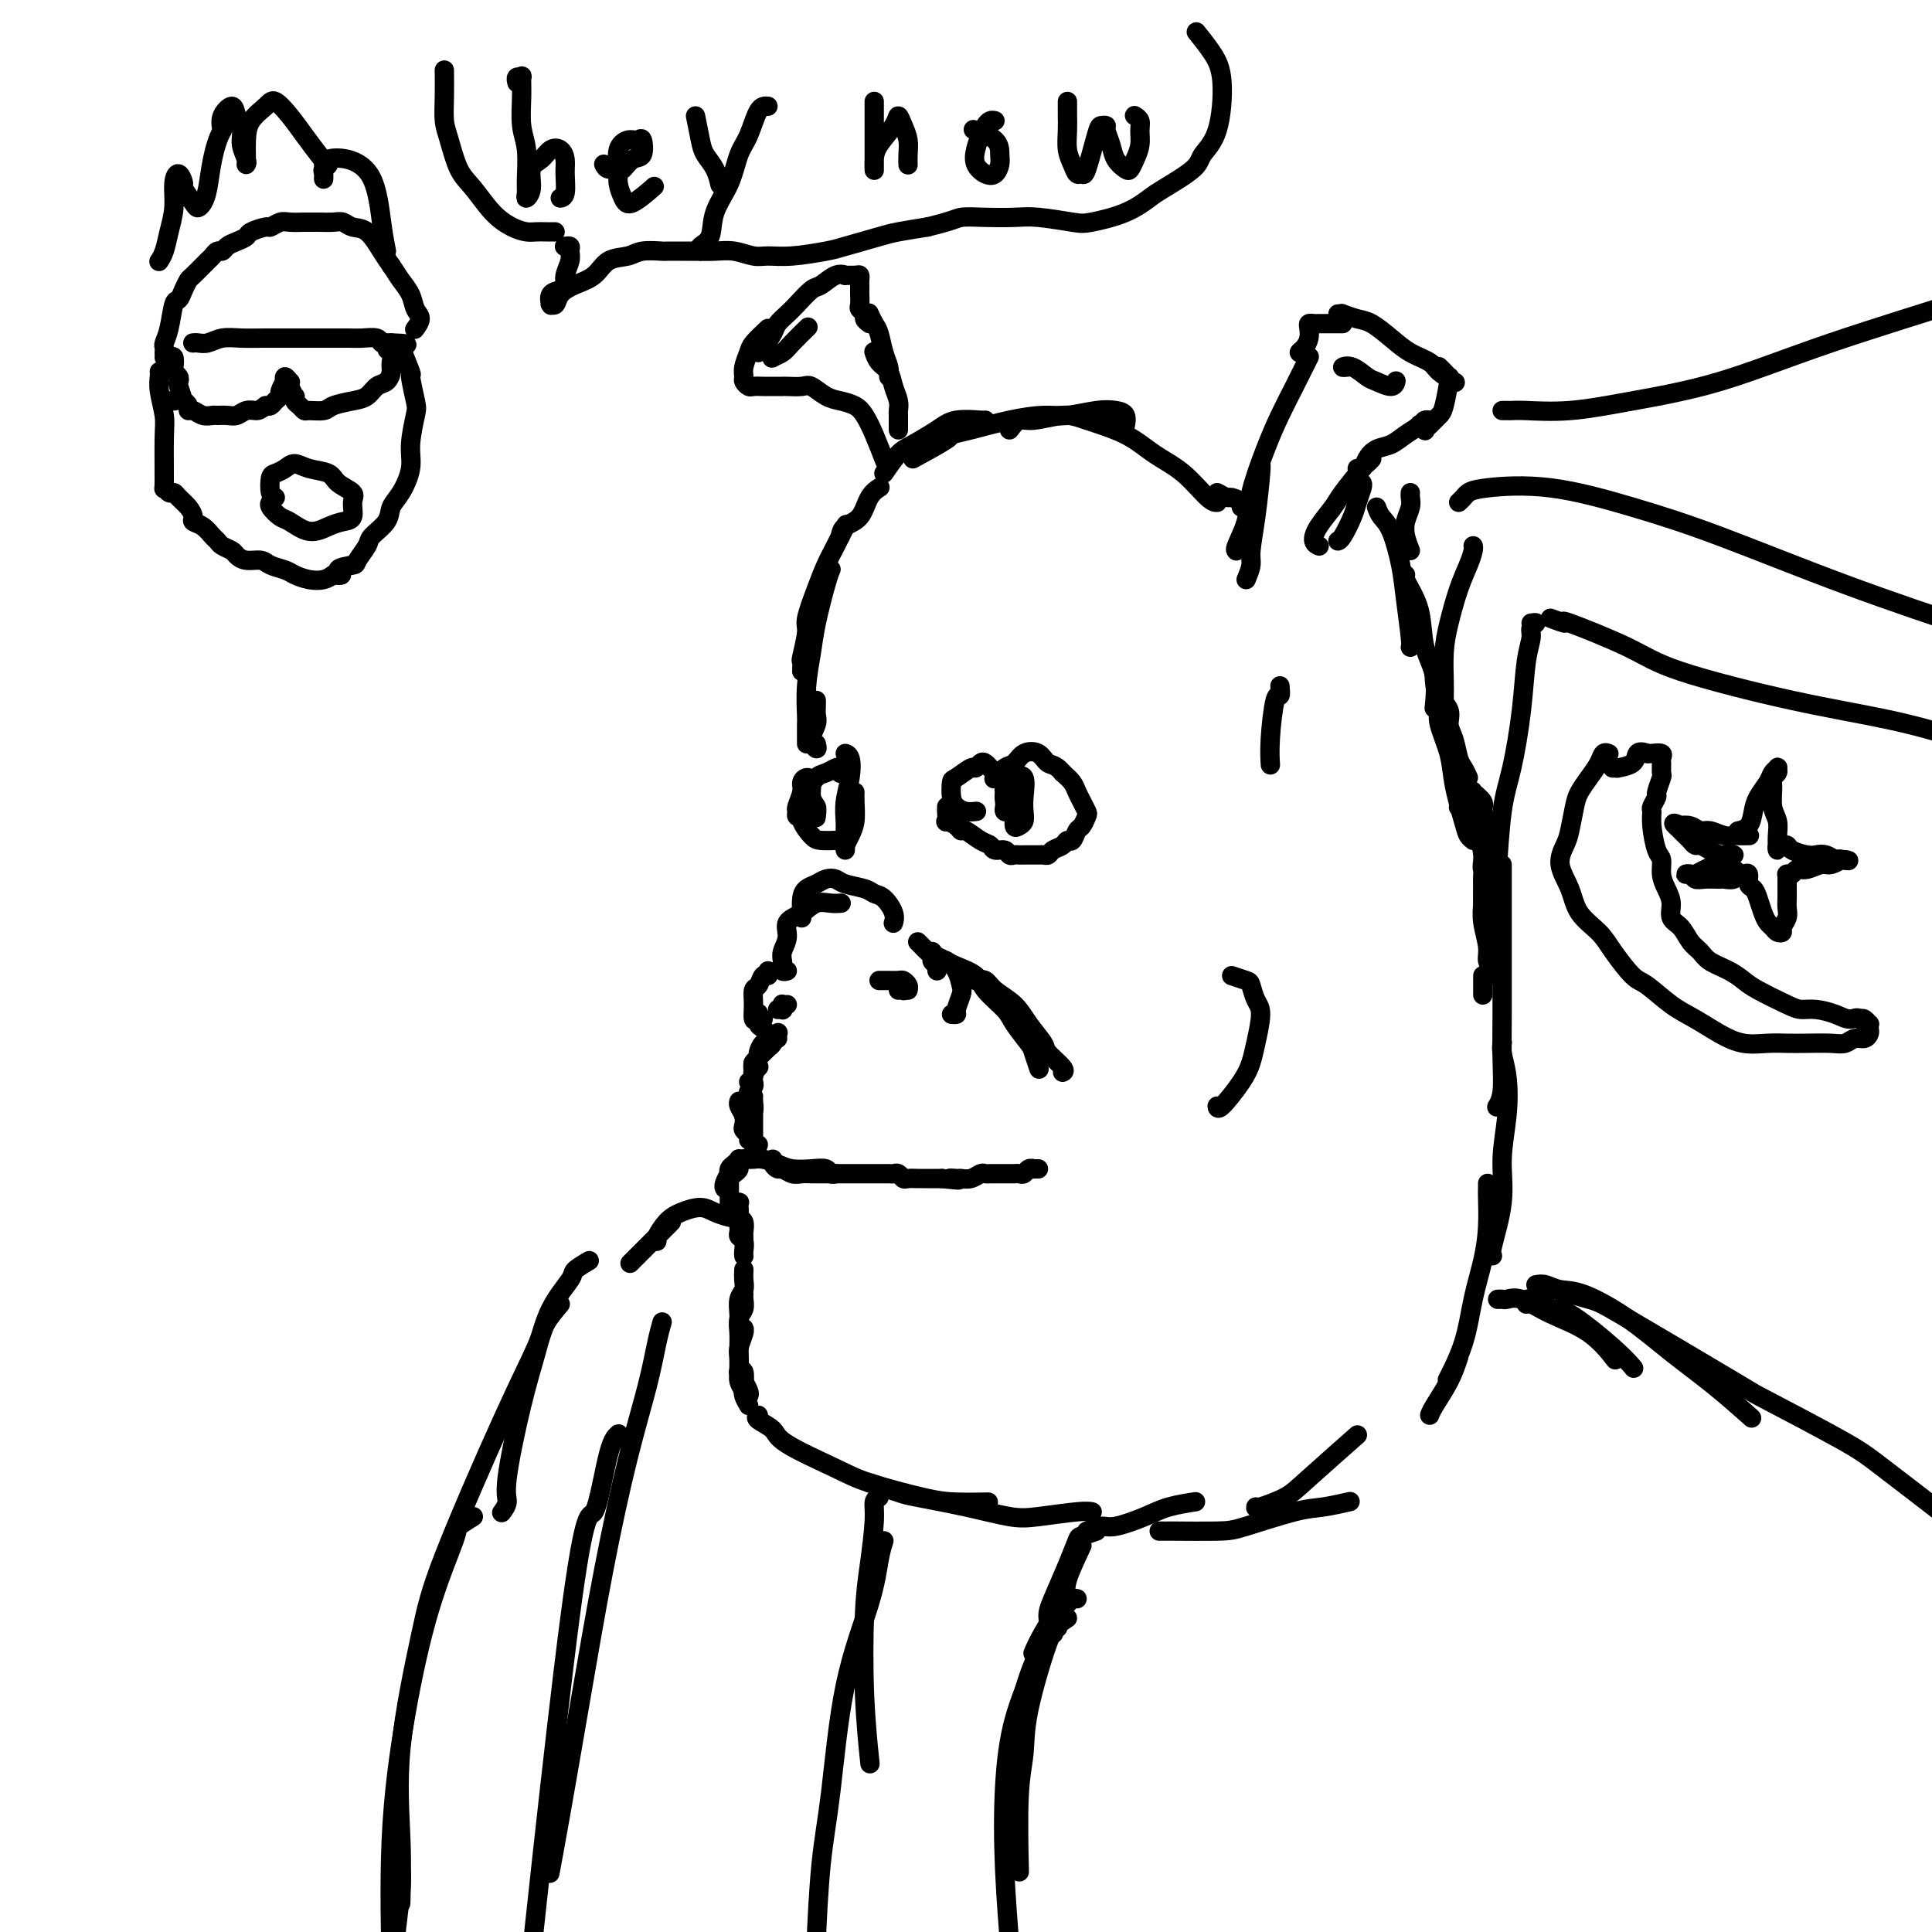<svg viewBox='0 0 400 400' version='1.1' xmlns='http://www.w3.org/2000/svg' xmlns:xlink='http://www.w3.org/1999/xlink'><g fill='none' stroke='rgb(0,0,0)' stroke-width='4' stroke-linecap='round' stroke-linejoin='round'><path d='M157,293c-0.320,0.251 -0.641,0.503 0,1c0.641,0.497 2.242,1.240 3,2c0.758,0.760 0.671,1.538 3,3c2.329,1.462 7.073,3.607 10,5c2.927,1.393 4.036,2.033 7,3c2.964,0.967 7.784,2.259 11,3c3.216,0.741 4.827,0.930 7,1c2.173,0.070 4.906,0.020 6,0c1.094,-0.020 0.547,-0.010 0,0'/><path d='M180,307c2.322,0.777 4.644,1.554 6,2c1.356,0.446 1.746,0.561 4,1c2.254,0.439 6.373,1.204 10,2c3.627,0.796 6.762,1.625 9,2c2.238,0.375 3.579,0.296 6,0c2.421,-0.296 5.921,-0.811 8,-1c2.079,-0.189 2.737,-0.054 3,0c0.263,0.054 0.132,0.027 0,0'/><path d='M155,289c0.113,-0.196 0.226,-0.393 0,-1c-0.226,-0.607 -0.792,-1.625 -1,-2c-0.208,-0.375 -0.060,-0.107 0,0c0.060,0.107 0.030,0.054 0,0'/><path d='M155,291c-0.415,-0.710 -0.829,-1.419 -1,-2c-0.171,-0.581 -0.097,-1.032 0,-2c0.097,-0.968 0.219,-2.453 0,-3c-0.219,-0.547 -0.777,-0.156 -1,0c-0.223,0.156 -0.112,0.078 0,0'/><path d='M154,288c-0.420,-0.700 -0.841,-1.399 -1,-2c-0.159,-0.601 -0.057,-1.103 0,-2c0.057,-0.897 0.068,-2.188 0,-3c-0.068,-0.812 -0.214,-1.146 0,-2c0.214,-0.854 0.788,-2.230 1,-3c0.212,-0.770 0.060,-0.934 0,-1c-0.060,-0.066 -0.030,-0.033 0,0'/><path d='M153,284c-0.001,-0.382 -0.001,-0.763 0,-1c0.001,-0.237 0.004,-0.328 0,-1c-0.004,-0.672 -0.015,-1.924 0,-3c0.015,-1.076 0.057,-1.977 0,-3c-0.057,-1.023 -0.211,-2.169 0,-3c0.211,-0.831 0.789,-1.347 1,-2c0.211,-0.653 0.057,-1.443 0,-2c-0.057,-0.557 -0.015,-0.881 0,-1c0.015,-0.119 0.004,-0.034 0,0c-0.004,0.034 -0.002,0.017 0,0'/><path d='M153,275c-0.008,-0.274 -0.016,-0.548 0,-1c0.016,-0.452 0.057,-1.081 0,-2c-0.057,-0.919 -0.211,-2.127 0,-3c0.211,-0.873 0.789,-1.409 1,-2c0.211,-0.591 0.057,-1.236 0,-2c-0.057,-0.764 -0.016,-1.647 0,-2c0.016,-0.353 0.008,-0.177 0,0'/><path d='M154,260c0.008,0.059 0.016,0.118 0,0c-0.016,-0.118 -0.057,-0.414 0,-1c0.057,-0.586 0.211,-1.464 0,-2c-0.211,-0.536 -0.789,-0.731 -1,-1c-0.211,-0.269 -0.057,-0.611 0,-1c0.057,-0.389 0.016,-0.825 0,-1c-0.016,-0.175 -0.008,-0.087 0,0'/><path d='M154,257c-0.002,0.097 -0.004,0.195 0,0c0.004,-0.195 0.015,-0.682 0,-1c-0.015,-0.318 -0.057,-0.466 0,-1c0.057,-0.534 0.211,-1.453 0,-2c-0.211,-0.547 -0.788,-0.721 -1,-1c-0.212,-0.279 -0.061,-0.663 0,-1c0.061,-0.337 0.030,-0.626 0,-1c-0.030,-0.374 -0.061,-0.832 0,-1c0.061,-0.168 0.212,-0.045 0,0c-0.212,0.045 -0.788,0.012 -1,0c-0.212,-0.012 -0.061,-0.003 0,0c0.061,0.003 0.030,0.002 0,0'/><path d='M151,249c0.000,0.082 0.000,0.164 0,0c0.000,-0.164 0.000,-0.573 0,-1c0.000,-0.427 0.000,-0.871 0,-1c0.000,-0.129 -0.000,0.058 0,0c0.000,-0.058 0.000,-0.362 0,-1c0.000,-0.638 0.000,-1.611 0,-2c0.000,-0.389 0.000,-0.195 0,0'/><path d='M150,246c0.030,0.051 0.060,0.102 0,0c-0.060,-0.102 -0.210,-0.356 0,-1c0.210,-0.644 0.778,-1.679 1,-2c0.222,-0.321 0.097,0.072 0,0c-0.097,-0.072 -0.166,-0.608 0,-1c0.166,-0.392 0.566,-0.641 1,-1c0.434,-0.359 0.901,-0.828 1,-1c0.099,-0.172 -0.169,-0.046 0,0c0.169,0.046 0.776,0.012 1,0c0.224,-0.012 0.064,-0.004 0,0c-0.064,0.004 -0.032,0.002 0,0'/><path d='M152,243c0.453,-0.340 0.906,-0.679 1,-1c0.094,-0.321 -0.171,-0.622 0,-1c0.171,-0.378 0.777,-0.833 1,-1c0.223,-0.167 0.064,-0.048 0,0c-0.064,0.048 -0.032,0.024 0,0'/><path d='M155,240c0.270,0.022 0.540,0.045 1,0c0.460,-0.045 1.111,-0.157 2,0c0.889,0.157 2.017,0.582 3,1c0.983,0.418 1.822,0.830 3,1c1.178,0.170 2.694,0.098 4,0c1.306,-0.098 2.402,-0.222 3,0c0.598,0.222 0.700,0.791 1,1c0.300,0.209 0.800,0.060 1,0c0.200,-0.060 0.100,-0.030 0,0'/><path d='M160,240c-0.096,0.301 -0.191,0.603 0,1c0.191,0.397 0.670,0.891 1,1c0.330,0.109 0.511,-0.167 1,0c0.489,0.167 1.287,0.777 2,1c0.713,0.223 1.343,0.060 2,0c0.657,-0.060 1.342,-0.016 2,0c0.658,0.016 1.290,0.004 2,0c0.710,-0.004 1.500,-0.001 2,0c0.500,0.001 0.711,0.000 1,0c0.289,-0.000 0.655,-0.000 1,0c0.345,0.000 0.670,0.000 1,0c0.330,-0.000 0.666,-0.000 1,0c0.334,0.000 0.667,0.000 1,0c0.333,-0.000 0.667,-0.000 1,0c0.333,0.000 0.667,0.000 1,0c0.333,-0.000 0.667,-0.000 1,0c0.333,0.000 0.667,0.000 1,0c0.333,-0.000 0.667,-0.001 1,0c0.333,0.001 0.667,0.004 1,0c0.333,-0.004 0.666,-0.015 1,0c0.334,0.015 0.671,0.057 1,0c0.329,-0.057 0.651,-0.211 1,0c0.349,0.211 0.723,0.789 1,1c0.277,0.211 0.455,0.057 1,0c0.545,-0.057 1.455,-0.015 2,0c0.545,0.015 0.723,0.004 1,0c0.277,-0.004 0.651,-0.001 1,0c0.349,0.001 0.671,0.000 1,0c0.329,-0.000 0.665,-0.000 1,0c0.335,0.000 0.667,0.000 1,0'/><path d='M195,244c5.816,0.618 2.858,0.162 2,0c-0.858,-0.162 0.386,-0.029 1,0c0.614,0.029 0.599,-0.045 1,0c0.401,0.045 1.220,0.208 2,0c0.780,-0.208 1.522,-0.788 2,-1c0.478,-0.212 0.691,-0.057 1,0c0.309,0.057 0.713,0.015 1,0c0.287,-0.015 0.458,-0.004 1,0c0.542,0.004 1.455,0.002 2,0c0.545,-0.002 0.723,-0.004 1,0c0.277,0.004 0.653,0.015 1,0c0.347,-0.015 0.666,-0.057 1,0c0.334,0.057 0.682,0.211 1,0c0.318,-0.211 0.607,-0.789 1,-1c0.393,-0.211 0.889,-0.057 1,0c0.111,0.057 -0.162,0.015 0,0c0.162,-0.015 0.761,-0.004 1,0c0.239,0.004 0.120,0.002 0,0'/><path d='M157,237c-0.423,-0.025 -0.845,-0.051 -1,0c-0.155,0.051 -0.041,0.178 0,0c0.041,-0.178 0.011,-0.659 0,-1c-0.011,-0.341 -0.003,-0.540 0,-1c0.003,-0.460 0.001,-1.181 0,-2c-0.001,-0.819 -0.000,-1.736 0,-2c0.000,-0.264 0.000,0.125 0,0c-0.000,-0.125 -0.000,-0.764 0,-1c0.000,-0.236 0.000,-0.067 0,0c-0.000,0.067 -0.000,0.034 0,0'/><path d='M155,232c0.030,-0.295 0.061,-0.591 0,-1c-0.061,-0.409 -0.212,-0.933 0,-1c0.212,-0.067 0.789,0.322 1,0c0.211,-0.322 0.057,-1.356 0,-2c-0.057,-0.644 -0.016,-0.898 0,-1c0.016,-0.102 0.008,-0.051 0,0'/><path d='M155,236c0.111,-0.327 0.222,-0.655 0,-1c-0.222,-0.345 -0.777,-0.709 -1,-1c-0.223,-0.291 -0.112,-0.509 0,-1c0.112,-0.491 0.226,-1.256 0,-2c-0.226,-0.744 -0.793,-1.467 -1,-2c-0.207,-0.533 -0.056,-0.874 0,-1c0.056,-0.126 0.016,-0.036 0,0c-0.016,0.036 -0.008,0.018 0,0'/><path d='M154,231c0.033,-0.364 0.065,-0.727 0,-1c-0.065,-0.273 -0.228,-0.455 0,-1c0.228,-0.545 0.846,-1.452 1,-2c0.154,-0.548 -0.155,-0.735 0,-1c0.155,-0.265 0.773,-0.607 1,-1c0.227,-0.393 0.061,-0.837 0,-1c-0.061,-0.163 -0.017,-0.047 0,0c0.017,0.047 0.009,0.023 0,0'/><path d='M155,224c0.415,-0.301 0.829,-0.603 1,-1c0.171,-0.397 0.097,-0.890 0,-1c-0.097,-0.110 -0.219,0.163 0,0c0.219,-0.163 0.777,-0.761 1,-1c0.223,-0.239 0.112,-0.120 0,0'/><path d='M156,222c-0.119,-0.746 -0.238,-1.492 0,-2c0.238,-0.508 0.835,-0.777 1,-1c0.165,-0.223 -0.100,-0.400 0,-1c0.100,-0.600 0.565,-1.623 1,-2c0.435,-0.377 0.838,-0.108 1,0c0.162,0.108 0.081,0.054 0,0'/><path d='M156,220c-0.059,0.056 -0.117,0.113 0,0c0.117,-0.113 0.410,-0.395 1,-1c0.590,-0.605 1.478,-1.533 2,-2c0.522,-0.467 0.679,-0.472 1,-1c0.321,-0.528 0.806,-1.579 1,-2c0.194,-0.421 0.097,-0.210 0,0'/><path d='M163,201c-0.423,0.118 -0.847,0.237 -1,0c-0.153,-0.237 -0.037,-0.829 0,-1c0.037,-0.171 -0.007,0.078 0,0c0.007,-0.078 0.063,-0.481 0,-1c-0.063,-0.519 -0.247,-1.152 0,-2c0.247,-0.848 0.923,-1.912 1,-3c0.077,-1.088 -0.445,-2.200 0,-3c0.445,-0.800 1.857,-1.286 3,-2c1.143,-0.714 2.018,-1.655 3,-2c0.982,-0.345 2.072,-0.093 3,0c0.928,0.093 1.694,0.027 2,0c0.306,-0.027 0.153,-0.013 0,0'/><path d='M166,190c-0.005,0.037 -0.009,0.074 0,0c0.009,-0.074 0.033,-0.258 0,-1c-0.033,-0.742 -0.121,-2.042 0,-3c0.121,-0.958 0.453,-1.574 1,-2c0.547,-0.426 1.309,-0.661 2,-1c0.691,-0.339 1.312,-0.781 2,-1c0.688,-0.219 1.444,-0.215 2,0c0.556,0.215 0.913,0.641 2,1c1.087,0.359 2.904,0.650 4,1c1.096,0.350 1.470,0.760 2,1c0.530,0.240 1.214,0.312 2,1c0.786,0.688 1.673,1.993 2,3c0.327,1.007 0.093,1.716 0,2c-0.093,0.284 -0.047,0.142 0,0'/><path d='M182,203c0.295,-0.000 0.589,-0.001 1,0c0.411,0.001 0.937,0.003 1,0c0.063,-0.003 -0.337,-0.011 0,0c0.337,0.011 1.411,0.041 2,0c0.589,-0.041 0.694,-0.155 1,0c0.306,0.155 0.814,0.578 1,1c0.186,0.422 0.050,0.845 0,1c-0.050,0.155 -0.014,0.044 0,0c0.014,-0.044 0.007,-0.022 0,0'/><path d='M186,205c0.030,-0.393 0.060,-0.786 0,-1c-0.060,-0.214 -0.208,-0.250 0,0c0.208,0.250 0.774,0.786 1,1c0.226,0.214 0.113,0.107 0,0'/><path d='M163,208c-0.425,0.030 -0.850,0.061 -1,0c-0.150,-0.061 -0.026,-0.212 0,0c0.026,0.212 -0.044,0.789 0,1c0.044,0.211 0.204,0.057 0,0c-0.204,-0.057 -0.773,-0.016 -1,0c-0.227,0.016 -0.114,0.008 0,0'/><path d='M159,201c0.091,0.480 0.182,0.960 0,1c-0.182,0.040 -0.638,-0.360 -1,0c-0.362,0.360 -0.630,1.480 -1,2c-0.370,0.520 -0.842,0.441 -1,1c-0.158,0.559 -0.004,1.758 0,3c0.004,1.242 -0.143,2.529 0,3c0.143,0.471 0.577,0.127 1,0c0.423,-0.127 0.835,-0.036 1,0c0.165,0.036 0.082,0.018 0,0'/><path d='M157,210c0.016,-0.212 0.032,-0.425 0,0c-0.032,0.425 -0.114,1.487 0,2c0.114,0.513 0.422,0.478 1,1c0.578,0.522 1.425,1.602 2,2c0.575,0.398 0.879,0.114 1,0c0.121,-0.114 0.061,-0.057 0,0'/><path d='M190,195c0.342,0.333 0.684,0.666 1,1c0.316,0.334 0.607,0.667 1,1c0.393,0.333 0.890,0.664 1,1c0.110,0.336 -0.166,0.678 0,1c0.166,0.322 0.776,0.625 1,1c0.224,0.375 0.064,0.821 0,1c-0.064,0.179 -0.032,0.089 0,0'/><path d='M193,197c0.249,0.348 0.499,0.697 1,1c0.501,0.303 1.255,0.561 2,1c0.745,0.439 1.483,1.060 2,2c0.517,0.940 0.814,2.199 1,3c0.186,0.801 0.260,1.143 0,2c-0.260,0.857 -0.853,2.230 -1,3c-0.147,0.770 0.153,0.938 0,1c-0.153,0.062 -0.758,0.018 -1,0c-0.242,-0.018 -0.121,-0.009 0,0'/><path d='M195,199c0.453,0.019 0.906,0.037 1,0c0.094,-0.037 -0.171,-0.130 0,0c0.171,0.130 0.779,0.484 2,1c1.221,0.516 3.056,1.196 4,2c0.944,0.804 0.998,1.733 2,3c1.002,1.267 2.952,2.872 4,4c1.048,1.128 1.195,1.777 2,3c0.805,1.223 2.267,3.018 3,4c0.733,0.982 0.736,1.149 1,2c0.264,0.851 0.790,2.386 1,3c0.210,0.614 0.105,0.307 0,0'/><path d='M202,203c0.722,-0.160 1.444,-0.320 2,0c0.556,0.320 0.945,1.120 2,2c1.055,0.880 2.777,1.840 4,3c1.223,1.160 1.946,2.521 3,4c1.054,1.479 2.440,3.076 3,4c0.560,0.924 0.294,1.176 1,2c0.706,0.824 2.382,2.222 3,3c0.618,0.778 0.176,0.937 0,1c-0.176,0.063 -0.088,0.032 0,0'/><path d='M175,176c0.022,-0.467 0.044,-0.933 0,-1c-0.044,-0.067 -0.156,0.266 0,0c0.156,-0.266 0.578,-1.129 1,-2c0.422,-0.871 0.845,-1.749 1,-3c0.155,-1.251 0.042,-2.875 0,-4c-0.042,-1.125 -0.012,-1.750 0,-2c0.012,-0.250 0.006,-0.125 0,0'/><path d='M175,172c-0.008,0.138 -0.015,0.275 0,0c0.015,-0.275 0.053,-0.963 0,-2c-0.053,-1.037 -0.196,-2.421 0,-4c0.196,-1.579 0.733,-3.351 1,-5c0.267,-1.649 0.264,-3.175 0,-4c-0.264,-0.825 -0.790,-0.950 -1,-1c-0.210,-0.050 -0.105,-0.025 0,0'/><path d='M205,159c0.090,0.104 0.181,0.208 0,0c-0.181,-0.208 -0.633,-0.728 -1,-1c-0.367,-0.272 -0.648,-0.296 -1,0c-0.352,0.296 -0.774,0.912 -1,1c-0.226,0.088 -0.254,-0.352 -1,0c-0.746,0.352 -2.208,1.496 -3,2c-0.792,0.504 -0.912,0.370 -1,1c-0.088,0.630 -0.142,2.025 0,3c0.142,0.975 0.481,1.529 1,2c0.519,0.471 1.217,0.857 2,1c0.783,0.143 1.652,0.041 2,0c0.348,-0.041 0.174,-0.020 0,0'/><path d='M196,167c0.004,0.485 0.008,0.970 0,1c-0.008,0.030 -0.027,-0.394 0,0c0.027,0.394 0.099,1.606 0,2c-0.099,0.394 -0.371,-0.031 0,0c0.371,0.031 1.385,0.519 2,1c0.615,0.481 0.832,0.956 1,1c0.168,0.044 0.286,-0.343 1,0c0.714,0.343 2.022,1.416 3,2c0.978,0.584 1.624,0.678 2,1c0.376,0.322 0.482,0.871 1,1c0.518,0.129 1.448,-0.162 2,0c0.552,0.162 0.724,0.775 1,1c0.276,0.225 0.655,0.060 1,0c0.345,-0.060 0.656,-0.016 1,0c0.344,0.016 0.722,0.005 1,0c0.278,-0.005 0.455,-0.004 1,0c0.545,0.004 1.459,0.013 2,0c0.541,-0.013 0.708,-0.046 1,0c0.292,0.046 0.708,0.172 1,0c0.292,-0.172 0.459,-0.642 1,-1c0.541,-0.358 1.454,-0.606 2,-1c0.546,-0.394 0.724,-0.936 1,-1c0.276,-0.064 0.649,0.349 1,0c0.351,-0.349 0.680,-1.458 1,-2c0.320,-0.542 0.633,-0.515 1,-1c0.367,-0.485 0.790,-1.481 1,-2c0.210,-0.519 0.208,-0.562 0,-1c-0.208,-0.438 -0.623,-1.272 -1,-2c-0.377,-0.728 -0.717,-1.350 -1,-2c-0.283,-0.650 -0.509,-1.329 -1,-2c-0.491,-0.671 -1.245,-1.336 -2,-2'/><path d='M220,160c-1.373,-1.732 -2.307,-1.562 -3,-2c-0.693,-0.438 -1.146,-1.483 -2,-2c-0.854,-0.517 -2.110,-0.506 -3,0c-0.890,0.506 -1.414,1.507 -2,2c-0.586,0.493 -1.235,0.479 -2,1c-0.765,0.521 -1.647,1.577 -2,2c-0.353,0.423 -0.176,0.211 0,0'/><path d='M210,167c0.083,0.429 0.166,0.859 0,1c-0.166,0.141 -0.581,-0.006 -1,0c-0.419,0.006 -0.841,0.167 -1,0c-0.159,-0.167 -0.055,-0.660 0,-1c0.055,-0.340 0.061,-0.525 0,-1c-0.061,-0.475 -0.188,-1.239 0,-2c0.188,-0.761 0.691,-1.519 1,-2c0.309,-0.481 0.423,-0.686 1,-1c0.577,-0.314 1.616,-0.736 2,0c0.384,0.736 0.113,2.630 0,4c-0.113,1.370 -0.068,2.215 0,3c0.068,0.785 0.159,1.510 0,2c-0.159,0.490 -0.568,0.744 -1,1c-0.432,0.256 -0.887,0.512 -1,0c-0.113,-0.512 0.116,-1.794 0,-3c-0.116,-1.206 -0.577,-2.337 -1,-3c-0.423,-0.663 -0.807,-0.857 -1,-1c-0.193,-0.143 -0.196,-0.234 0,0c0.196,0.234 0.591,0.794 1,1c0.409,0.206 0.831,0.059 1,0c0.169,-0.059 0.084,-0.029 0,0'/><path d='M174,160c-0.017,0.106 -0.035,0.212 0,0c0.035,-0.212 0.122,-0.741 0,-1c-0.122,-0.259 -0.453,-0.246 -1,0c-0.547,0.246 -1.311,0.726 -2,1c-0.689,0.274 -1.303,0.343 -2,1c-0.697,0.657 -1.478,1.903 -2,3c-0.522,1.097 -0.784,2.045 -1,3c-0.216,0.955 -0.387,1.916 0,3c0.387,1.084 1.330,2.291 2,3c0.670,0.709 1.065,0.922 2,1c0.935,0.078 2.410,0.022 3,0c0.590,-0.022 0.295,-0.011 0,0'/><path d='M166,169c0.116,-0.028 0.231,-0.056 0,0c-0.231,0.056 -0.809,0.194 -1,0c-0.191,-0.194 0.004,-0.722 0,-1c-0.004,-0.278 -0.207,-0.308 0,-1c0.207,-0.692 0.825,-2.046 1,-3c0.175,-0.954 -0.093,-1.506 0,-2c0.093,-0.494 0.547,-0.928 1,-1c0.453,-0.072 0.906,0.219 1,1c0.094,0.781 -0.171,2.054 0,3c0.171,0.946 0.779,1.567 1,2c0.221,0.433 0.055,0.677 0,1c-0.055,0.323 -0.001,0.724 0,1c0.001,0.276 -0.052,0.428 0,0c0.052,-0.428 0.210,-1.434 0,-2c-0.210,-0.566 -0.787,-0.691 -1,-1c-0.213,-0.309 -0.061,-0.803 0,-1c0.061,-0.197 0.030,-0.099 0,0'/><path d='M169,154c0.144,0.571 0.287,1.141 0,1c-0.287,-0.141 -1.005,-0.994 -1,-2c0.005,-1.006 0.733,-2.165 1,-3c0.267,-0.835 0.071,-1.348 0,-2c-0.071,-0.652 -0.019,-1.445 0,-2c0.019,-0.555 0.005,-0.873 0,-1c-0.005,-0.127 -0.003,-0.064 0,0'/><path d='M167,154c-0.001,-0.507 -0.001,-1.014 0,-1c0.001,0.014 0.004,0.549 0,0c-0.004,-0.549 -0.013,-2.183 0,-3c0.013,-0.817 0.049,-0.817 0,-2c-0.049,-1.183 -0.181,-3.550 0,-6c0.181,-2.450 0.676,-4.982 1,-7c0.324,-2.018 0.479,-3.520 1,-6c0.521,-2.480 1.410,-5.937 2,-8c0.590,-2.063 0.883,-2.732 1,-3c0.117,-0.268 0.059,-0.134 0,0'/><path d='M166,139c0.034,-0.870 0.068,-1.740 0,-2c-0.068,-0.260 -0.236,0.090 0,-1c0.236,-1.090 0.878,-3.620 1,-5c0.122,-1.380 -0.275,-1.610 0,-3c0.275,-1.390 1.223,-3.939 2,-6c0.777,-2.061 1.384,-3.635 2,-5c0.616,-1.365 1.243,-2.521 2,-4c0.757,-1.479 1.645,-3.280 2,-4c0.355,-0.720 0.178,-0.360 0,0'/><path d='M174,111c0.128,-0.724 0.255,-1.448 1,-2c0.745,-0.552 2.107,-0.931 3,-2c0.893,-1.069 1.317,-2.826 2,-4c0.683,-1.174 1.624,-1.764 2,-2c0.376,-0.236 0.188,-0.118 0,0'/><path d='M183,98c1.058,-1.539 2.115,-3.078 3,-4c0.885,-0.922 1.596,-1.228 3,-2c1.404,-0.772 3.501,-2.011 5,-3c1.499,-0.989 2.402,-1.729 4,-2c1.598,-0.271 3.892,-0.073 5,0c1.108,0.073 1.031,0.021 1,0c-0.031,-0.021 -0.015,-0.010 0,0'/><path d='M189,95c2.915,-1.594 5.830,-3.188 7,-4c1.170,-0.812 0.597,-0.844 1,-1c0.403,-0.156 1.784,-0.438 4,-1c2.216,-0.562 5.269,-1.405 8,-2c2.731,-0.595 5.142,-0.942 7,-1c1.858,-0.058 3.163,0.174 5,0c1.837,-0.174 4.205,-0.754 6,-1c1.795,-0.246 3.017,-0.159 4,0c0.983,0.159 1.726,0.389 2,1c0.274,0.611 0.078,1.603 0,2c-0.078,0.397 -0.039,0.198 0,0'/><path d='M209,89c0.662,-0.879 1.323,-1.758 2,-2c0.677,-0.242 1.368,0.154 3,0c1.632,-0.154 4.203,-0.858 6,-1c1.797,-0.142 2.820,0.277 5,1c2.180,0.723 5.516,1.749 8,3c2.484,1.251 4.116,2.728 6,4c1.884,1.272 4.020,2.341 6,4c1.980,1.659 3.802,3.908 5,5c1.198,1.092 1.771,1.026 2,1c0.229,-0.026 0.115,-0.013 0,0'/><path d='M258,120c0.445,-1.072 0.890,-2.144 1,-3c0.110,-0.856 -0.114,-1.497 0,-3c0.114,-1.503 0.567,-3.867 1,-7c0.433,-3.133 0.847,-7.036 1,-9c0.153,-1.964 0.044,-1.990 0,-2c-0.044,-0.010 -0.022,-0.005 0,0'/><path d='M257,113c-0.438,0.424 -0.876,0.849 -1,1c-0.124,0.151 0.067,0.030 0,0c-0.067,-0.030 -0.391,0.031 0,-1c0.391,-1.031 1.498,-3.153 2,-5c0.502,-1.847 0.400,-3.418 1,-6c0.600,-2.582 1.902,-6.174 3,-9c1.098,-2.826 1.993,-4.887 3,-7c1.007,-2.113 2.126,-4.278 3,-6c0.874,-1.722 1.505,-3.002 2,-4c0.495,-0.998 0.856,-1.714 1,-2c0.144,-0.286 0.072,-0.143 0,0'/><path d='M252,102c0.793,0.445 1.585,0.890 2,1c0.415,0.110 0.451,-0.115 1,0c0.549,0.115 1.609,0.569 2,1c0.391,0.431 0.112,0.837 0,1c-0.112,0.163 -0.056,0.081 0,0'/><path d='M279,76c-0.568,0.055 -1.137,0.111 -1,0c0.137,-0.111 0.979,-0.387 2,0c1.021,0.387 2.221,1.438 3,2c0.779,0.562 1.137,0.634 2,1c0.863,0.366 2.231,1.026 3,1c0.769,-0.026 0.938,-0.738 1,-1c0.062,-0.262 0.018,-0.075 0,0c-0.018,0.075 -0.009,0.037 0,0'/><path d='M270,73c0.136,-0.018 0.271,-0.036 0,0c-0.271,0.036 -0.949,0.125 -1,0c-0.051,-0.125 0.525,-0.464 1,-1c0.475,-0.536 0.849,-1.268 1,-2c0.151,-0.732 0.080,-1.464 0,-2c-0.080,-0.536 -0.169,-0.876 0,-1c0.169,-0.124 0.595,-0.033 1,0c0.405,0.033 0.788,0.009 1,0c0.212,-0.009 0.253,-0.002 1,0c0.747,0.002 2.201,0.001 3,0c0.799,-0.001 0.943,-0.000 1,0c0.057,0.000 0.029,0.000 0,0'/><path d='M277,65c0.496,0.027 0.992,0.055 1,0c0.008,-0.055 -0.474,-0.191 0,0c0.474,0.191 1.902,0.709 3,1c1.098,0.291 1.864,0.357 3,1c1.136,0.643 2.641,1.865 4,3c1.359,1.135 2.571,2.185 4,3c1.429,0.815 3.076,1.395 4,2c0.924,0.605 1.124,1.234 2,2c0.876,0.766 2.428,1.668 3,2c0.572,0.332 0.163,0.095 0,0c-0.163,-0.095 -0.082,-0.047 0,0'/><path d='M298,76c-0.085,-0.081 -0.169,-0.162 0,0c0.169,0.162 0.592,0.568 1,1c0.408,0.432 0.800,0.889 1,1c0.200,0.111 0.209,-0.125 0,1c-0.209,1.125 -0.634,3.611 -1,5c-0.366,1.389 -0.671,1.679 -1,2c-0.329,0.321 -0.680,0.671 -1,1c-0.320,0.329 -0.608,0.638 -1,1c-0.392,0.362 -0.889,0.777 -1,1c-0.111,0.223 0.162,0.252 0,0c-0.162,-0.252 -0.761,-0.786 -1,-1c-0.239,-0.214 -0.120,-0.107 0,0'/><path d='M296,87c0.102,0.018 0.204,0.036 0,0c-0.204,-0.036 -0.716,-0.127 -1,0c-0.284,0.127 -0.342,0.470 -1,1c-0.658,0.530 -1.916,1.246 -3,2c-1.084,0.754 -1.993,1.547 -3,2c-1.007,0.453 -2.112,0.566 -3,1c-0.888,0.434 -1.557,1.188 -2,2c-0.443,0.812 -0.658,1.680 -1,2c-0.342,0.320 -0.812,0.091 -1,0c-0.188,-0.091 -0.094,-0.046 0,0'/><path d='M284,95c-0.420,0.444 -0.841,0.888 -1,1c-0.159,0.112 -0.058,-0.107 -1,1c-0.942,1.107 -2.928,3.540 -4,5c-1.072,1.460 -1.229,1.946 -2,3c-0.771,1.054 -2.155,2.674 -3,4c-0.845,1.326 -1.151,2.357 -1,3c0.151,0.643 0.757,0.898 1,1c0.243,0.102 0.121,0.051 0,0'/><path d='M282,100c0.097,0.144 0.194,0.287 0,1c-0.194,0.713 -0.679,1.995 -1,3c-0.321,1.005 -0.478,1.733 -1,3c-0.522,1.267 -1.410,3.072 -2,4c-0.590,0.928 -0.883,0.979 -1,1c-0.117,0.021 -0.059,0.010 0,0'/><path d='M186,89c-0.000,-0.303 -0.000,-0.605 0,-1c0.000,-0.395 0.001,-0.882 0,-1c-0.001,-0.118 -0.003,0.131 0,0c0.003,-0.131 0.013,-0.644 0,-1c-0.013,-0.356 -0.049,-0.556 0,-1c0.049,-0.444 0.181,-1.132 0,-2c-0.181,-0.868 -0.676,-1.918 -1,-3c-0.324,-1.082 -0.479,-2.197 -1,-3c-0.521,-0.803 -1.410,-1.293 -2,-2c-0.590,-0.707 -0.883,-1.631 -1,-2c-0.117,-0.369 -0.059,-0.185 0,0'/><path d='M184,78c0.089,-0.615 0.178,-1.230 0,-2c-0.178,-0.770 -0.622,-1.695 -1,-3c-0.378,-1.305 -0.689,-2.989 -1,-4c-0.311,-1.011 -0.622,-1.349 -1,-2c-0.378,-0.651 -0.822,-1.615 -1,-2c-0.178,-0.385 -0.089,-0.193 0,0'/><path d='M180,67c-0.453,-0.336 -0.906,-0.671 -1,-1c-0.094,-0.329 0.171,-0.651 0,-1c-0.171,-0.349 -0.778,-0.723 -1,-1c-0.222,-0.277 -0.060,-0.455 0,-1c0.060,-0.545 0.016,-1.456 0,-2c-0.016,-0.544 -0.006,-0.720 0,-1c0.006,-0.280 0.008,-0.664 0,-1c-0.008,-0.336 -0.025,-0.626 0,-1c0.025,-0.374 0.093,-0.834 0,-1c-0.093,-0.166 -0.346,-0.037 -1,0c-0.654,0.037 -1.707,-0.017 -2,0c-0.293,0.017 0.174,0.105 0,0c-0.174,-0.105 -0.991,-0.404 -2,0c-1.009,0.404 -2.211,1.512 -3,2c-0.789,0.488 -1.166,0.356 -2,1c-0.834,0.644 -2.125,2.064 -3,3c-0.875,0.936 -1.334,1.389 -2,2c-0.666,0.611 -1.537,1.379 -2,2c-0.463,0.621 -0.516,1.095 -1,2c-0.484,0.905 -1.398,2.243 -2,3c-0.602,0.757 -0.893,0.935 -1,1c-0.107,0.065 -0.031,0.019 0,0c0.031,-0.019 0.015,-0.009 0,0'/><path d='M159,68c-1.186,1.118 -2.371,2.236 -3,3c-0.629,0.764 -0.701,1.175 -1,2c-0.299,0.825 -0.824,2.063 -1,3c-0.176,0.937 -0.003,1.571 0,2c0.003,0.429 -0.165,0.651 0,1c0.165,0.349 0.664,0.826 1,1c0.336,0.174 0.508,0.047 1,0c0.492,-0.047 1.305,-0.012 2,0c0.695,0.012 1.274,0.001 2,0c0.726,-0.001 1.601,0.006 2,0c0.399,-0.006 0.322,-0.027 1,0c0.678,0.027 2.111,0.101 3,0c0.889,-0.101 1.235,-0.376 2,0c0.765,0.376 1.948,1.403 3,2c1.052,0.597 1.974,0.763 3,1c1.026,0.237 2.156,0.544 3,1c0.844,0.456 1.401,1.060 2,2c0.599,0.940 1.238,2.215 2,4c0.762,1.785 1.646,4.082 2,5c0.354,0.918 0.177,0.459 0,0'/><path d='M160,73c0.051,0.402 0.102,0.804 0,1c-0.102,0.196 -0.357,0.186 0,0c0.357,-0.186 1.325,-0.547 2,-1c0.675,-0.453 1.057,-0.998 2,-2c0.943,-1.002 2.446,-2.462 3,-3c0.554,-0.538 0.158,-0.154 0,0c-0.158,0.154 -0.079,0.077 0,0'/><path d='M255,202c1.175,0.387 2.350,0.774 3,1c0.650,0.226 0.774,0.290 1,1c0.226,0.710 0.554,2.067 1,3c0.446,0.933 1.009,1.442 1,3c-0.009,1.558 -0.591,4.165 -1,6c-0.409,1.835 -0.646,2.898 -1,4c-0.354,1.102 -0.827,2.244 -2,4c-1.173,1.756 -3.047,4.127 -4,5c-0.953,0.873 -0.987,0.250 -1,0c-0.013,-0.250 -0.007,-0.125 0,0'/><path d='M285,105c0.251,0.677 0.502,1.355 1,2c0.498,0.645 1.244,1.259 2,3c0.756,1.741 1.523,4.610 2,7c0.477,2.390 0.664,4.300 1,7c0.336,2.700 0.821,6.188 1,8c0.179,1.812 0.051,1.946 0,2c-0.051,0.054 -0.026,0.027 0,0'/><path d='M291,119c-0.056,0.301 -0.113,0.601 0,1c0.113,0.399 0.394,0.896 1,2c0.606,1.104 1.535,2.815 2,5c0.465,2.185 0.465,4.843 1,7c0.535,2.157 1.606,3.811 2,6c0.394,2.189 0.113,4.911 0,6c-0.113,1.089 -0.056,0.544 0,0'/><path d='M265,142c0.083,0.935 0.166,1.869 0,2c-0.166,0.131 -0.581,-0.542 -1,1c-0.419,1.542 -0.844,5.300 -1,8c-0.156,2.700 -0.045,4.343 0,5c0.045,0.657 0.022,0.329 0,0'/><path d='M301,155c0.000,0.000 0.100,0.100 0.1,0.1'/><path d='M303,167c-0.098,-0.043 -0.195,-0.086 0,0c0.195,0.086 0.683,0.302 1,1c0.317,0.698 0.464,1.880 1,3c0.536,1.120 1.460,2.178 2,4c0.540,1.822 0.694,4.408 1,7c0.306,2.592 0.762,5.190 1,8c0.238,2.810 0.256,5.834 0,8c-0.256,2.166 -0.788,3.476 -1,4c-0.212,0.524 -0.106,0.262 0,0'/><path d='M311,179c0.000,0.557 0.000,1.114 0,2c-0.000,0.886 -0.000,2.100 0,4c0.000,1.900 0.001,4.487 0,7c-0.001,2.513 -0.004,4.954 0,8c0.004,3.046 0.015,6.697 0,10c-0.015,3.303 -0.056,6.256 0,9c0.056,2.744 0.207,5.277 0,7c-0.207,1.723 -0.774,2.635 -1,3c-0.226,0.365 -0.113,0.182 0,0'/><path d='M311,216c0.028,-0.124 0.056,-0.248 0,0c-0.056,0.248 -0.195,0.869 0,2c0.195,1.131 0.724,2.772 1,5c0.276,2.228 0.298,5.042 0,8c-0.298,2.958 -0.917,6.061 -1,9c-0.083,2.939 0.369,5.716 0,9c-0.369,3.284 -1.561,7.077 -2,9c-0.439,1.923 -0.125,1.978 0,2c0.125,0.022 0.063,0.011 0,0'/><path d='M308,245c0.004,0.335 0.009,0.669 0,1c-0.009,0.331 -0.031,0.658 0,2c0.031,1.342 0.116,3.699 0,6c-0.116,2.301 -0.435,4.548 -1,7c-0.565,2.452 -1.378,5.111 -2,8c-0.622,2.889 -1.052,6.009 -2,9c-0.948,2.991 -2.414,5.855 -3,7c-0.586,1.145 -0.293,0.573 0,0'/><path d='M302,281c-0.536,1.607 -1.071,3.214 -2,5c-0.929,1.786 -2.250,3.750 -3,5c-0.750,1.250 -0.929,1.786 -1,2c-0.071,0.214 -0.036,0.107 0,0'/><path d='M311,269c-0.521,0.005 -1.042,0.010 -1,0c0.042,-0.010 0.645,-0.035 1,0c0.355,0.035 0.460,0.129 1,0c0.540,-0.129 1.515,-0.482 3,0c1.485,0.482 3.481,1.799 6,3c2.519,1.201 5.563,2.285 8,4c2.437,1.715 4.268,4.061 5,5c0.732,0.939 0.366,0.469 0,0'/><path d='M316,270c0.026,-0.667 0.053,-1.334 1,-1c0.947,0.334 2.815,1.670 4,2c1.185,0.330 1.689,-0.344 4,1c2.311,1.344 6.430,4.708 9,7c2.570,2.292 3.591,3.512 4,4c0.409,0.488 0.204,0.244 0,0'/><path d='M318,266c0.600,-0.111 1.199,-0.223 2,0c0.801,0.223 1.803,0.780 3,1c1.197,0.220 2.588,0.102 5,1c2.412,0.898 5.845,2.813 9,5c3.155,2.188 6.031,4.648 9,7c2.969,2.352 6.030,4.595 9,7c2.970,2.405 5.849,4.973 7,6c1.151,1.027 0.576,0.514 0,0'/><path d='M320,268c0.503,-0.367 1.005,-0.735 1,-1c-0.005,-0.265 -0.519,-0.428 1,0c1.519,0.428 5.071,1.448 7,2c1.929,0.552 2.237,0.637 8,4c5.763,3.363 16.982,10.003 22,13c5.018,2.997 3.835,2.352 7,4c3.165,1.648 10.677,5.591 15,8c4.323,2.409 5.458,3.285 9,6c3.542,2.715 9.492,7.269 13,10c3.508,2.731 4.574,3.637 5,4c0.426,0.363 0.213,0.181 0,0'/><path d='M223,331c-0.361,-0.071 -0.722,-0.143 -1,0c-0.278,0.143 -0.473,0.500 -1,1c-0.527,0.500 -1.385,1.144 -2,2c-0.615,0.856 -0.988,1.926 -2,4c-1.012,2.074 -2.663,5.154 -4,9c-1.337,3.846 -2.360,8.459 -3,12c-0.640,3.541 -0.897,6.012 -1,7c-0.103,0.988 -0.051,0.494 0,0'/><path d='M219,337c-0.415,-0.088 -0.829,-0.175 -2,3c-1.171,3.175 -3.098,9.613 -4,14c-0.902,4.387 -0.778,6.722 -1,9c-0.222,2.278 -0.791,4.498 -1,9c-0.209,4.502 -0.060,11.286 0,14c0.060,2.714 0.030,1.357 0,0'/><path d='M221,335c-1.074,0.734 -2.148,1.469 -3,2c-0.852,0.531 -1.483,0.860 -2,2c-0.517,1.140 -0.919,3.092 -2,6c-1.081,2.908 -2.839,6.771 -4,11c-1.161,4.229 -1.723,8.824 -2,14c-0.277,5.176 -0.267,10.932 0,17c0.267,6.068 0.791,12.448 1,15c0.209,2.552 0.105,1.276 0,0'/><path d='M225,317c1.080,-0.469 2.161,-0.938 3,-1c0.839,-0.062 1.438,0.285 3,0c1.562,-0.285 4.089,-1.200 6,-2c1.911,-0.800 3.207,-1.485 5,-2c1.793,-0.515 4.084,-0.862 5,-1c0.916,-0.138 0.458,-0.069 0,0'/><path d='M240,317c0.975,0.002 1.951,0.004 2,0c0.049,-0.004 -0.828,-0.014 1,0c1.828,0.014 6.361,0.053 9,0c2.639,-0.053 3.384,-0.196 6,-1c2.616,-0.804 7.103,-2.267 10,-3c2.897,-0.733 4.203,-0.736 6,-1c1.797,-0.264 4.085,-0.790 5,-1c0.915,-0.210 0.458,-0.105 0,0'/><path d='M260,312c-0.064,0.169 -0.128,0.338 1,0c1.128,-0.338 3.447,-1.183 5,-2c1.553,-0.817 2.341,-1.604 5,-4c2.659,-2.396 7.188,-6.399 9,-8c1.812,-1.601 0.906,-0.801 0,0'/><path d='M227,317c-1.194,0.411 -2.388,0.822 -3,1c-0.612,0.178 -0.644,0.122 -1,1c-0.356,0.878 -1.038,2.691 -2,5c-0.962,2.309 -2.205,5.116 -3,7c-0.795,1.884 -1.141,2.845 -1,4c0.141,1.155 0.769,2.503 1,3c0.231,0.497 0.066,0.142 0,0c-0.066,-0.142 -0.033,-0.071 0,0'/><path d='M224,320c-1.260,2.686 -2.520,5.372 -3,7c-0.480,1.628 -0.180,2.199 -1,4c-0.820,1.801 -2.759,4.831 -4,7c-1.241,2.169 -1.783,3.477 -2,4c-0.217,0.523 -0.108,0.262 0,0'/><path d='M182,310c-0.445,0.191 -0.891,0.382 -1,1c-0.109,0.618 0.118,1.663 0,4c-0.118,2.337 -0.581,5.966 -1,9c-0.419,3.034 -0.793,5.473 -1,10c-0.207,4.527 -0.248,11.142 0,17c0.248,5.858 0.785,10.959 1,13c0.215,2.041 0.107,1.020 0,0'/><path d='M183,319c-0.327,1.032 -0.655,2.065 -1,4c-0.345,1.935 -0.709,4.774 -2,9c-1.291,4.226 -3.509,9.840 -5,17c-1.491,7.160 -2.256,15.866 -3,22c-0.744,6.134 -1.467,9.696 -2,15c-0.533,5.304 -0.874,12.351 -1,16c-0.126,3.649 -0.036,3.900 0,4c0.036,0.100 0.018,0.050 0,0'/><path d='M152,252c-0.147,0.078 -0.294,0.155 -1,0c-0.706,-0.155 -1.973,-0.543 -3,-1c-1.027,-0.457 -1.816,-0.984 -3,-1c-1.184,-0.016 -2.762,0.479 -4,1c-1.238,0.521 -2.136,1.067 -3,2c-0.864,0.933 -1.694,2.251 -2,3c-0.306,0.749 -0.087,0.928 0,1c0.087,0.072 0.044,0.036 0,0'/><path d='M139,253c-0.711,0.711 -1.422,1.422 -3,3c-1.578,1.578 -4.022,4.022 -5,5c-0.978,0.978 -0.489,0.489 0,0'/><path d='M122,261c-1.256,0.744 -2.513,1.487 -3,2c-0.487,0.513 -0.205,0.795 -1,2c-0.795,1.205 -2.667,3.334 -4,6c-1.333,2.666 -2.126,5.871 -3,9c-0.874,3.129 -1.828,6.184 -3,11c-1.172,4.816 -2.562,11.394 -3,15c-0.438,3.606 0.074,4.240 0,5c-0.074,0.760 -0.736,1.646 -1,2c-0.264,0.354 -0.132,0.177 0,0'/><path d='M116,270c-1.165,1.378 -2.330,2.756 -3,4c-0.670,1.244 -0.846,2.354 -2,5c-1.154,2.646 -3.286,6.827 -7,15c-3.714,8.173 -9.009,20.339 -12,28c-2.991,7.661 -3.677,10.818 -5,17c-1.323,6.182 -3.282,15.389 -4,23c-0.718,7.611 -0.193,13.626 0,19c0.193,5.374 0.055,10.107 0,12c-0.055,1.893 -0.028,0.947 0,0'/><path d='M98,314c-1.272,0.794 -2.545,1.588 -3,2c-0.455,0.412 -0.094,0.440 -1,3c-0.906,2.560 -3.080,7.650 -5,14c-1.920,6.350 -3.586,13.958 -5,22c-1.414,8.042 -2.575,16.516 -3,26c-0.425,9.484 -0.114,19.976 0,27c0.114,7.024 0.033,10.578 0,12c-0.033,1.422 -0.016,0.711 0,0'/><path d='M137,274c0.077,-0.265 0.153,-0.530 0,0c-0.153,0.530 -0.536,1.855 -1,4c-0.464,2.145 -1.009,5.111 -2,9c-0.991,3.889 -2.427,8.700 -4,15c-1.573,6.300 -3.283,14.089 -5,23c-1.717,8.911 -3.439,18.945 -5,28c-1.561,9.055 -2.959,17.130 -4,23c-1.041,5.870 -1.726,9.534 -2,11c-0.274,1.466 -0.137,0.733 0,0'/><path d='M129,298c-0.464,-0.407 -0.927,-0.814 -1,-1c-0.073,-0.186 0.245,-0.150 0,0c-0.245,0.150 -1.052,0.416 -2,4c-0.948,3.584 -2.038,10.486 -3,12c-0.962,1.514 -1.798,-2.362 -5,22c-3.202,24.362 -8.772,76.960 -11,98c-2.228,21.040 -1.114,10.520 0,0'/><path d='M83,387c0.083,0.928 0.166,1.856 0,4c-0.166,2.144 -0.581,5.502 -1,9c-0.419,3.498 -0.844,7.134 -1,9c-0.156,1.866 -0.045,1.962 0,2c0.045,0.038 0.022,0.019 0,0'/><path d='M304,161c-0.330,-0.721 -0.661,-1.442 -1,-2c-0.339,-0.558 -0.687,-0.954 -1,-2c-0.313,-1.046 -0.592,-2.744 -1,-4c-0.408,-1.256 -0.947,-2.070 -1,-3c-0.053,-0.930 0.378,-1.975 0,-3c-0.378,-1.025 -1.565,-2.030 -2,-3c-0.435,-0.970 -0.118,-1.903 0,-2c0.118,-0.097 0.039,0.644 0,1c-0.039,0.356 -0.036,0.328 0,1c0.036,0.672 0.104,2.046 0,3c-0.104,0.954 -0.382,1.489 0,3c0.382,1.511 1.423,3.999 2,6c0.577,2.001 0.692,3.516 1,5c0.308,1.484 0.811,2.937 1,4c0.189,1.063 0.063,1.737 0,2c-0.063,0.263 -0.063,0.115 0,0c0.063,-0.115 0.190,-0.197 0,-1c-0.190,-0.803 -0.696,-2.326 -1,-4c-0.304,-1.674 -0.407,-3.497 -1,-6c-0.593,-2.503 -1.676,-5.686 -2,-8c-0.324,-2.314 0.111,-3.760 0,-5c-0.111,-1.240 -0.769,-2.273 -1,-3c-0.231,-0.727 -0.036,-1.146 0,-1c0.036,0.146 -0.089,0.858 0,2c0.089,1.142 0.391,2.715 1,5c0.609,2.285 1.526,5.281 2,8c0.474,2.719 0.505,5.159 1,8c0.495,2.841 1.452,6.081 2,8c0.548,1.919 0.686,2.517 1,3c0.314,0.483 0.804,0.852 1,1c0.196,0.148 0.098,0.074 0,0'/><path d='M307,170c0.308,2.789 0.616,5.578 1,7c0.384,1.422 0.845,1.477 1,2c0.155,0.523 0.004,1.512 0,2c-0.004,0.488 0.139,0.473 0,0c-0.139,-0.473 -0.559,-1.406 -1,-3c-0.441,-1.594 -0.902,-3.850 -1,-5c-0.098,-1.150 0.166,-1.194 0,-2c-0.166,-0.806 -0.762,-2.373 -1,-3c-0.238,-0.627 -0.119,-0.313 0,0'/><path d='M305,166c0.063,-0.795 0.126,-1.589 0,-2c-0.126,-0.411 -0.440,-0.437 0,0c0.440,0.437 1.635,1.339 2,2c0.365,0.661 -0.099,1.081 0,2c0.099,0.919 0.759,2.338 1,4c0.241,1.662 0.061,3.566 0,5c-0.061,1.434 -0.002,2.396 0,3c0.002,0.604 -0.051,0.848 0,1c0.051,0.152 0.206,0.211 0,0c-0.206,-0.211 -0.773,-0.691 -1,-1c-0.227,-0.309 -0.114,-0.446 0,-2c0.114,-1.554 0.231,-4.526 0,-6c-0.231,-1.474 -0.808,-1.449 -1,-2c-0.192,-0.551 0.001,-1.678 0,-2c-0.001,-0.322 -0.196,0.160 0,2c0.196,1.840 0.785,5.039 1,7c0.215,1.961 0.058,2.683 0,4c-0.058,1.317 -0.015,3.229 0,5c0.015,1.771 0.004,3.400 0,4c-0.004,0.600 -0.001,0.171 0,0c0.001,-0.171 0.001,-0.086 0,0'/><path d='M310,177c0.009,1.942 0.018,3.884 0,5c-0.018,1.116 -0.061,1.408 0,4c0.061,2.592 0.228,7.486 0,10c-0.228,2.514 -0.849,2.648 -1,3c-0.151,0.352 0.170,0.922 0,1c-0.170,0.078 -0.830,-0.338 -1,-1c-0.170,-0.662 0.151,-1.571 0,-3c-0.151,-1.429 -0.772,-3.377 -1,-5c-0.228,-1.623 -0.061,-2.919 0,-4c0.061,-1.081 0.016,-1.945 0,-2c-0.016,-0.055 -0.005,0.699 0,1c0.005,0.301 0.002,0.151 0,0'/><path d='M307,202c0.000,0.226 0.000,0.452 0,1c0.000,0.548 0.000,1.417 0,2c0.000,0.583 0.000,0.881 0,1c0.000,0.119 0.000,0.060 0,0'/><path d='M299,146c-0.005,-0.652 -0.010,-1.303 0,-2c0.010,-0.697 0.033,-1.439 0,-3c-0.033,-1.561 -0.124,-3.942 0,-6c0.124,-2.058 0.464,-3.795 1,-6c0.536,-2.205 1.268,-4.878 2,-7c0.732,-2.122 1.464,-3.692 2,-5c0.536,-1.308 0.875,-2.352 1,-3c0.125,-0.648 0.036,-0.899 0,-1c-0.036,-0.101 -0.018,-0.050 0,0'/><path d='M302,104c0.355,-0.333 0.709,-0.667 1,-1c0.291,-0.333 0.517,-0.667 1,-1c0.483,-0.333 1.223,-0.666 4,-1c2.777,-0.334 7.592,-0.669 13,0c5.408,0.669 11.409,2.344 17,4c5.591,1.656 10.774,3.295 18,6c7.226,2.705 16.497,6.476 26,10c9.503,3.524 19.238,6.800 26,9c6.762,2.200 10.551,3.323 13,4c2.449,0.677 3.557,0.908 4,1c0.443,0.092 0.222,0.046 0,0'/><path d='M321,128c1.470,0.545 2.939,1.090 3,1c0.061,-0.090 -1.288,-0.814 1,0c2.288,0.814 8.211,3.168 12,5c3.789,1.832 5.443,3.143 11,5c5.557,1.857 15.018,4.260 23,6c7.982,1.740 14.487,2.817 20,4c5.513,1.183 10.034,2.472 15,4c4.966,1.528 10.375,3.296 15,5c4.625,1.704 8.464,3.344 10,4c1.536,0.656 0.768,0.328 0,0'/><path d='M317,129c0.543,-0.078 1.085,-0.155 1,0c-0.085,0.155 -0.799,0.543 -1,1c-0.201,0.457 0.111,0.985 0,2c-0.111,1.015 -0.646,2.519 -1,5c-0.354,2.481 -0.526,5.938 -1,10c-0.474,4.062 -1.251,8.728 -2,12c-0.749,3.272 -1.471,5.150 -2,9c-0.529,3.850 -0.865,9.671 -1,12c-0.135,2.329 -0.067,1.164 0,0'/><path d='M333,156c0.095,0.042 0.191,0.084 0,0c-0.191,-0.084 -0.667,-0.292 -1,0c-0.333,0.292 -0.523,1.086 -1,2c-0.477,0.914 -1.240,1.948 -2,3c-0.760,1.052 -1.515,2.121 -2,3c-0.485,0.879 -0.698,1.567 -1,3c-0.302,1.433 -0.694,3.611 -1,5c-0.306,1.389 -0.528,1.988 -1,3c-0.472,1.012 -1.194,2.435 -1,4c0.194,1.565 1.305,3.270 2,5c0.695,1.730 0.974,3.483 2,5c1.026,1.517 2.797,2.797 4,4c1.203,1.203 1.836,2.327 3,4c1.164,1.673 2.859,3.893 4,5c1.141,1.107 1.728,1.099 3,2c1.272,0.901 3.228,2.711 5,4c1.772,1.289 3.359,2.058 5,3c1.641,0.942 3.336,2.056 5,3c1.664,0.944 3.295,1.717 5,2c1.705,0.283 3.482,0.077 5,0c1.518,-0.077 2.777,-0.025 4,0c1.223,0.025 2.411,0.021 4,0c1.589,-0.021 3.578,-0.061 5,0c1.422,0.061 2.276,0.224 3,0c0.724,-0.224 1.318,-0.835 2,-1c0.682,-0.165 1.451,0.114 2,0c0.549,-0.114 0.876,-0.623 1,-1c0.124,-0.377 0.044,-0.623 0,-1c-0.044,-0.377 -0.053,-0.885 0,-1c0.053,-0.115 0.168,0.161 0,0c-0.168,-0.161 -0.619,-0.760 -1,-1c-0.381,-0.240 -0.690,-0.120 -1,0'/><path d='M385,211c-0.479,-0.575 -1.178,-0.012 -2,0c-0.822,0.012 -1.767,-0.528 -3,-1c-1.233,-0.472 -2.752,-0.875 -4,-1c-1.248,-0.125 -2.223,0.027 -3,0c-0.777,-0.027 -1.356,-0.234 -3,-1c-1.644,-0.766 -4.352,-2.092 -6,-3c-1.648,-0.908 -2.238,-1.397 -3,-2c-0.762,-0.603 -1.698,-1.320 -3,-2c-1.302,-0.680 -2.969,-1.322 -4,-2c-1.031,-0.678 -1.424,-1.392 -2,-2c-0.576,-0.608 -1.334,-1.110 -2,-2c-0.666,-0.890 -1.240,-2.166 -2,-3c-0.760,-0.834 -1.705,-1.225 -2,-2c-0.295,-0.775 0.062,-1.934 0,-3c-0.062,-1.066 -0.542,-2.039 -1,-3c-0.458,-0.961 -0.893,-1.911 -1,-3c-0.107,-1.089 0.114,-2.318 0,-3c-0.114,-0.682 -0.562,-0.817 -1,-2c-0.438,-1.183 -0.864,-3.414 -1,-5c-0.136,-1.586 0.020,-2.527 0,-3c-0.020,-0.473 -0.216,-0.479 0,-1c0.216,-0.521 0.843,-1.558 1,-2c0.157,-0.442 -0.154,-0.289 0,-1c0.154,-0.711 0.775,-2.285 1,-3c0.225,-0.715 0.054,-0.570 0,-1c-0.054,-0.430 0.011,-1.436 0,-2c-0.011,-0.564 -0.096,-0.687 0,-1c0.096,-0.313 0.372,-0.815 0,-1c-0.372,-0.185 -1.392,-0.053 -2,0c-0.608,0.053 -0.804,0.026 -1,0'/><path d='M341,156c-0.906,-0.415 -1.672,-0.451 -2,0c-0.328,0.451 -0.218,1.389 -1,2c-0.782,0.611 -2.457,0.896 -3,1c-0.543,0.104 0.046,0.028 0,0c-0.046,-0.028 -0.727,-0.008 -1,0c-0.273,0.008 -0.136,0.004 0,0'/><path d='M360,172c0.054,-0.011 0.107,-0.022 0,0c-0.107,0.022 -0.376,0.077 0,0c0.376,-0.077 1.396,-0.286 2,-1c0.604,-0.714 0.793,-1.932 1,-3c0.207,-1.068 0.433,-1.986 1,-3c0.567,-1.014 1.473,-2.125 2,-3c0.527,-0.875 0.673,-1.514 1,-2c0.327,-0.486 0.834,-0.820 1,-1c0.166,-0.180 -0.009,-0.207 0,0c0.009,0.207 0.202,0.649 0,1c-0.202,0.351 -0.800,0.611 -1,1c-0.200,0.389 -0.001,0.907 0,2c0.001,1.093 -0.196,2.761 0,4c0.196,1.239 0.785,2.050 1,3c0.215,0.950 0.057,2.041 0,3c-0.057,0.959 -0.012,1.788 0,2c0.012,0.212 -0.007,-0.193 0,0c0.007,0.193 0.042,0.983 0,1c-0.042,0.017 -0.159,-0.738 0,-1c0.159,-0.262 0.595,-0.032 1,0c0.405,0.032 0.780,-0.136 1,0c0.220,0.136 0.286,0.576 1,1c0.714,0.424 2.075,0.832 3,1c0.925,0.168 1.414,0.098 2,0c0.586,-0.098 1.271,-0.222 2,0c0.729,0.222 1.504,0.791 2,1c0.496,0.209 0.713,0.060 1,0c0.287,-0.060 0.643,-0.030 1,0'/><path d='M382,178c1.913,0.327 -0.306,0.144 -1,0c-0.694,-0.144 0.137,-0.250 0,0c-0.137,0.250 -1.241,0.855 -2,1c-0.759,0.145 -1.174,-0.172 -2,0c-0.826,0.172 -2.064,0.831 -3,1c-0.936,0.169 -1.571,-0.151 -2,0c-0.429,0.151 -0.651,0.775 -1,1c-0.349,0.225 -0.826,0.052 -1,0c-0.174,-0.052 -0.047,0.016 0,0c0.047,-0.016 0.012,-0.118 0,0c-0.012,0.118 -0.002,0.454 0,1c0.002,0.546 -0.003,1.302 0,2c0.003,0.698 0.016,1.339 0,2c-0.016,0.661 -0.060,1.341 0,2c0.060,0.659 0.223,1.298 0,2c-0.223,0.702 -0.833,1.468 -1,2c-0.167,0.532 0.110,0.831 0,1c-0.110,0.169 -0.607,0.208 -1,0c-0.393,-0.208 -0.682,-0.661 -1,-1c-0.318,-0.339 -0.663,-0.562 -1,-1c-0.337,-0.438 -0.664,-1.092 -1,-2c-0.336,-0.908 -0.682,-2.072 -1,-3c-0.318,-0.928 -0.610,-1.622 -1,-2c-0.390,-0.378 -0.878,-0.442 -1,-1c-0.122,-0.558 0.121,-1.612 0,-2c-0.121,-0.388 -0.606,-0.111 -1,0c-0.394,0.111 -0.697,0.055 -1,0'/><path d='M360,181c-1.400,-1.685 -0.401,-0.399 0,0c0.401,0.399 0.203,-0.090 0,0c-0.203,0.090 -0.411,0.757 -1,1c-0.589,0.243 -1.558,0.061 -2,0c-0.442,-0.061 -0.358,-0.002 -1,0c-0.642,0.002 -2.011,-0.052 -3,0c-0.989,0.052 -1.597,0.211 -2,0c-0.403,-0.211 -0.599,-0.792 -1,-1c-0.401,-0.208 -1.005,-0.044 -1,0c0.005,0.044 0.621,-0.031 1,0c0.379,0.031 0.522,0.167 1,0c0.478,-0.167 1.290,-0.637 2,-1c0.710,-0.363 1.319,-0.619 2,-1c0.681,-0.381 1.433,-0.887 2,-1c0.567,-0.113 0.947,0.166 1,0c0.053,-0.166 -0.223,-0.776 0,-1c0.223,-0.224 0.944,-0.063 1,0c0.056,0.063 -0.552,0.027 -1,0c-0.448,-0.027 -0.736,-0.045 -1,0c-0.264,0.045 -0.505,0.153 -1,0c-0.495,-0.153 -1.246,-0.566 -2,-1c-0.754,-0.434 -1.511,-0.890 -2,-1c-0.489,-0.110 -0.709,0.124 -1,0c-0.291,-0.124 -0.653,-0.608 -1,-1c-0.347,-0.392 -0.681,-0.693 -1,-1c-0.319,-0.307 -0.624,-0.621 -1,-1c-0.376,-0.379 -0.822,-0.823 -1,-1c-0.178,-0.177 -0.089,-0.089 0,0'/><path d='M347,171c-1.295,-1.088 0.467,-0.307 1,0c0.533,0.307 -0.163,0.138 0,0c0.163,-0.138 1.185,-0.247 2,0c0.815,0.247 1.421,0.851 2,1c0.579,0.149 1.129,-0.156 2,0c0.871,0.156 2.062,0.774 3,1c0.938,0.226 1.624,0.061 2,0c0.376,-0.061 0.441,-0.016 1,0c0.559,0.016 1.612,0.004 2,0c0.388,-0.004 0.111,-0.001 0,0c-0.111,0.001 -0.055,0.001 0,0'/><path d='M292,114c-0.392,-1.005 -0.785,-2.010 -1,-3c-0.215,-0.990 -0.254,-1.964 0,-3c0.254,-1.036 0.800,-2.133 1,-3c0.200,-0.867 0.054,-1.503 0,-2c-0.054,-0.497 -0.015,-0.856 0,-1c0.015,-0.144 0.008,-0.072 0,0'/><path d='M311,85c0.348,-0.003 0.695,-0.006 1,0c0.305,0.006 0.567,0.021 1,0c0.433,-0.021 1.038,-0.076 3,0c1.962,0.076 5.283,0.285 9,0c3.717,-0.285 7.831,-1.062 13,-2c5.169,-0.938 11.394,-2.037 18,-4c6.606,-1.963 13.592,-4.789 23,-8c9.408,-3.211 21.236,-6.808 28,-9c6.764,-2.192 8.462,-2.979 11,-4c2.538,-1.021 5.914,-2.275 9,-3c3.086,-0.725 5.882,-0.921 7,-1c1.118,-0.079 0.559,-0.039 0,0'/><path d='M40,71c-0.071,0.008 -0.141,0.016 0,0c0.141,-0.016 0.494,-0.057 1,0c0.506,0.057 1.165,0.211 2,0c0.835,-0.211 1.845,-0.789 3,-1c1.155,-0.211 2.456,-0.057 4,0c1.544,0.057 3.333,0.015 5,0c1.667,-0.015 3.214,-0.005 5,0c1.786,0.005 3.812,0.005 6,0c2.188,-0.005 4.538,-0.015 6,0c1.462,0.015 2.037,0.057 3,0c0.963,-0.057 2.313,-0.211 3,0c0.687,0.211 0.710,0.789 1,1c0.290,0.211 0.847,0.057 1,0c0.153,-0.057 -0.099,-0.016 0,0c0.099,0.016 0.550,0.008 1,0'/><path d='M81,71c6.342,0.192 1.697,0.671 0,1c-1.697,0.329 -0.447,0.507 0,1c0.447,0.493 0.090,1.302 0,2c-0.090,0.698 0.088,1.286 0,2c-0.088,0.714 -0.440,1.553 -1,2c-0.560,0.447 -1.328,0.502 -2,1c-0.672,0.498 -1.248,1.440 -2,2c-0.752,0.560 -1.679,0.739 -3,1c-1.321,0.261 -3.036,0.603 -4,1c-0.964,0.397 -1.176,0.850 -2,1c-0.824,0.150 -2.260,-0.003 -3,0c-0.740,0.003 -0.786,0.160 -1,0c-0.214,-0.160 -0.597,-0.638 -1,-1c-0.403,-0.362 -0.826,-0.609 -1,-1c-0.174,-0.391 -0.098,-0.927 0,-1c0.098,-0.073 0.219,0.315 0,0c-0.219,-0.315 -0.777,-1.334 -1,-2c-0.223,-0.666 -0.111,-0.979 0,-1c0.111,-0.021 0.222,0.250 0,0c-0.222,-0.250 -0.777,-1.020 -1,-1c-0.223,0.020 -0.115,0.831 0,1c0.115,0.169 0.238,-0.305 0,0c-0.238,0.305 -0.837,1.388 -1,2c-0.163,0.612 0.111,0.752 0,1c-0.111,0.248 -0.607,0.605 -1,1c-0.393,0.395 -0.684,0.827 -1,1c-0.316,0.173 -0.658,0.086 -1,0'/><path d='M55,84c-1.131,0.862 -1.459,1.016 -2,1c-0.541,-0.016 -1.296,-0.201 -2,0c-0.704,0.201 -1.357,0.787 -2,1c-0.643,0.213 -1.275,0.053 -2,0c-0.725,-0.053 -1.543,0.001 -2,0c-0.457,-0.001 -0.552,-0.055 -1,0c-0.448,0.055 -1.248,0.221 -2,0c-0.752,-0.221 -1.454,-0.827 -2,-1c-0.546,-0.173 -0.935,0.087 -1,0c-0.065,-0.087 0.192,-0.520 0,-1c-0.192,-0.480 -0.835,-1.007 -1,-1c-0.165,0.007 0.148,0.549 0,0c-0.148,-0.549 -0.758,-2.187 -1,-3c-0.242,-0.813 -0.117,-0.800 0,-1c0.117,-0.200 0.225,-0.614 0,-1c-0.225,-0.386 -0.782,-0.744 -1,-1c-0.218,-0.256 -0.097,-0.408 0,-1c0.097,-0.592 0.170,-1.623 0,-2c-0.170,-0.377 -0.584,-0.102 -1,0c-0.416,0.102 -0.833,0.029 -1,0c-0.167,-0.029 -0.083,-0.015 0,0'/><path d='M34,73c-0.006,0.097 -0.013,0.194 0,0c0.013,-0.194 0.045,-0.677 0,-1c-0.045,-0.323 -0.167,-0.484 0,-1c0.167,-0.516 0.623,-1.385 1,-3c0.377,-1.615 0.676,-3.975 1,-5c0.324,-1.025 0.672,-0.716 1,-1c0.328,-0.284 0.637,-1.161 1,-2c0.363,-0.839 0.780,-1.640 1,-2c0.220,-0.360 0.244,-0.278 1,-1c0.756,-0.722 2.243,-2.249 3,-3c0.757,-0.751 0.783,-0.726 1,-1c0.217,-0.274 0.626,-0.847 1,-1c0.374,-0.153 0.714,0.114 1,0c0.286,-0.114 0.518,-0.609 1,-1c0.482,-0.391 1.213,-0.678 2,-1c0.787,-0.322 1.629,-0.678 2,-1c0.371,-0.322 0.272,-0.608 1,-1c0.728,-0.392 2.283,-0.890 3,-1c0.717,-0.110 0.597,0.167 1,0c0.403,-0.167 1.328,-0.777 2,-1c0.672,-0.223 1.090,-0.060 2,0c0.910,0.060 2.313,0.015 3,0c0.687,-0.015 0.659,-0.000 1,0c0.341,0.000 1.053,-0.014 2,0c0.947,0.014 2.130,0.055 3,0c0.870,-0.055 1.426,-0.205 2,0c0.574,0.205 1.164,0.766 2,1c0.836,0.234 1.917,0.140 3,1c1.083,0.860 2.166,2.674 3,4c0.834,1.326 1.417,2.163 2,3'/><path d='M81,55c1.116,1.623 1.406,2.179 2,3c0.594,0.821 1.494,1.905 2,3c0.506,1.095 0.620,2.201 1,3c0.380,0.799 1.025,1.292 1,2c-0.025,0.708 -0.722,1.631 -1,2c-0.278,0.369 -0.139,0.185 0,0'/><path d='M80,52c-0.315,-1.636 -0.630,-3.273 -1,-6c-0.370,-2.727 -0.797,-6.545 -2,-9c-1.203,-2.455 -3.184,-3.545 -5,-4c-1.816,-0.455 -3.467,-0.273 -4,0c-0.533,0.273 0.054,0.637 0,1c-0.054,0.363 -0.748,0.724 -1,1c-0.252,0.276 -0.062,0.469 0,1c0.062,0.531 -0.002,1.402 0,1c0.002,-0.402 0.071,-2.077 0,-3c-0.071,-0.923 -0.283,-1.093 -1,-2c-0.717,-0.907 -1.940,-2.550 -3,-4c-1.060,-1.450 -1.958,-2.707 -3,-4c-1.042,-1.293 -2.227,-2.623 -3,-3c-0.773,-0.377 -1.135,0.200 -2,1c-0.865,0.800 -2.232,1.822 -3,3c-0.768,1.178 -0.937,2.510 -1,4c-0.063,1.490 -0.021,3.136 0,4c0.021,0.864 0.021,0.944 0,1c-0.021,0.056 -0.061,0.087 0,0c0.061,-0.087 0.225,-0.291 0,-1c-0.225,-0.709 -0.838,-1.922 -1,-3c-0.162,-1.078 0.128,-2.021 0,-3c-0.128,-0.979 -0.673,-1.994 -1,-3c-0.327,-1.006 -0.434,-2.002 -1,-2c-0.566,0.002 -1.590,1.000 -2,2c-0.410,1.000 -0.205,2.000 0,3'/><path d='M46,27c-0.869,1.503 -1.541,3.761 -2,6c-0.459,2.239 -0.705,4.460 -1,6c-0.295,1.540 -0.639,2.401 -1,3c-0.361,0.599 -0.741,0.937 -1,1c-0.259,0.063 -0.399,-0.147 -1,-1c-0.601,-0.853 -1.663,-2.347 -2,-3c-0.337,-0.653 0.050,-0.465 0,-1c-0.050,-0.535 -0.538,-1.794 -1,-2c-0.462,-0.206 -0.898,0.642 -1,2c-0.102,1.358 0.130,3.226 0,5c-0.130,1.774 -0.623,3.455 -1,5c-0.377,1.545 -0.640,2.954 -1,4c-0.360,1.046 -0.817,1.727 -1,2c-0.183,0.273 -0.091,0.136 0,0'/><path d='M57,103c-0.405,-0.108 -0.811,-0.216 -1,-1c-0.189,-0.784 -0.162,-2.245 0,-3c0.162,-0.755 0.460,-0.803 1,-1c0.540,-0.197 1.322,-0.544 2,-1c0.678,-0.456 1.251,-1.020 2,-1c0.749,0.020 1.675,0.623 3,1c1.325,0.377 3.050,0.528 4,1c0.950,0.472 1.125,1.264 2,2c0.875,0.736 2.451,1.415 3,2c0.549,0.585 0.073,1.077 0,2c-0.073,0.923 0.258,2.279 0,3c-0.258,0.721 -1.104,0.808 -2,1c-0.896,0.192 -1.841,0.490 -3,1c-1.159,0.510 -2.531,1.233 -4,1c-1.469,-0.233 -3.034,-1.422 -4,-2c-0.966,-0.578 -1.331,-0.547 -2,-1c-0.669,-0.453 -1.642,-1.391 -2,-2c-0.358,-0.609 -0.102,-0.888 0,-1c0.102,-0.112 0.051,-0.056 0,0'/><path d='M36,83c0.111,0.000 0.222,0.000 0,0c-0.222,0.000 -0.778,0.000 -1,0c-0.222,0.000 -0.111,0.000 0,0'/><path d='M33,77c-0.008,-0.057 -0.016,-0.114 0,0c0.016,0.114 0.057,0.400 0,1c-0.057,0.600 -0.212,1.515 0,3c0.212,1.485 0.792,3.540 1,5c0.208,1.460 0.045,2.324 0,5c-0.045,2.676 0.028,7.164 0,9c-0.028,1.836 -0.159,1.019 0,1c0.159,-0.019 0.607,0.758 1,1c0.393,0.242 0.731,-0.051 1,0c0.269,0.051 0.470,0.446 1,1c0.530,0.554 1.388,1.265 2,2c0.612,0.735 0.976,1.492 1,2c0.024,0.508 -0.293,0.766 0,1c0.293,0.234 1.196,0.444 2,1c0.804,0.556 1.510,1.458 2,2c0.490,0.542 0.763,0.724 1,1c0.237,0.276 0.438,0.648 1,1c0.562,0.352 1.486,0.686 2,1c0.514,0.314 0.617,0.609 1,1c0.383,0.391 1.046,0.878 2,1c0.954,0.122 2.198,-0.121 3,0c0.802,0.121 1.163,0.608 2,1c0.837,0.392 2.150,0.691 3,1c0.850,0.309 1.238,0.629 2,1c0.762,0.371 1.897,0.792 3,1c1.103,0.208 2.172,0.202 3,0c0.828,-0.202 1.414,-0.601 2,-1'/><path d='M69,119c3.146,0.448 1.012,-0.431 1,-1c-0.012,-0.569 2.099,-0.827 3,-1c0.901,-0.173 0.594,-0.262 1,-1c0.406,-0.738 1.526,-2.124 2,-3c0.474,-0.876 0.303,-1.241 1,-2c0.697,-0.759 2.263,-1.912 3,-3c0.737,-1.088 0.646,-2.113 1,-3c0.354,-0.887 1.154,-1.638 2,-3c0.846,-1.362 1.739,-3.337 2,-5c0.261,-1.663 -0.110,-3.015 0,-5c0.110,-1.985 0.702,-4.603 1,-6c0.298,-1.397 0.304,-1.573 0,-3c-0.304,-1.427 -0.916,-4.104 -1,-5c-0.084,-0.896 0.362,-0.010 0,-1c-0.362,-0.990 -1.532,-3.854 -2,-5c-0.468,-1.146 -0.234,-0.573 0,0'/><path d='M107,17c0.031,0.119 0.061,0.238 0,0c-0.061,-0.238 -0.214,-0.833 0,-1c0.214,-0.167 0.793,0.095 1,0c0.207,-0.095 0.041,-0.545 0,0c-0.041,0.545 0.042,2.086 0,4c-0.042,1.914 -0.208,4.202 0,6c0.208,1.798 0.792,3.105 1,5c0.208,1.895 0.040,4.379 0,6c-0.040,1.621 0.048,2.380 0,3c-0.048,0.620 -0.231,1.101 0,1c0.231,-0.101 0.878,-0.785 1,-2c0.122,-1.215 -0.279,-2.961 0,-4c0.279,-1.039 1.237,-1.371 2,-2c0.763,-0.629 1.330,-1.556 2,-2c0.670,-0.444 1.444,-0.406 2,0c0.556,0.406 0.895,1.181 1,2c0.105,0.819 -0.023,1.684 0,3c0.023,1.316 0.199,3.085 0,4c-0.199,0.915 -0.771,0.976 -1,1c-0.229,0.024 -0.114,0.012 0,0'/><path d='M125,34c0.214,0.438 0.429,0.877 1,1c0.571,0.123 1.499,-0.069 2,0c0.501,0.069 0.577,0.401 1,0c0.423,-0.401 1.194,-1.534 2,-2c0.806,-0.466 1.648,-0.264 2,-1c0.352,-0.736 0.214,-2.409 0,-3c-0.214,-0.591 -0.503,-0.101 -1,0c-0.497,0.101 -1.202,-0.188 -2,0c-0.798,0.188 -1.688,0.852 -2,2c-0.312,1.148 -0.044,2.780 0,4c0.044,1.220 -0.135,2.029 0,3c0.135,0.971 0.582,2.106 1,3c0.418,0.894 0.805,1.548 2,1c1.195,-0.548 3.199,-2.300 4,-3c0.801,-0.700 0.401,-0.350 0,0'/><path d='M144,24c0.362,1.840 0.724,3.680 1,5c0.276,1.320 0.466,2.119 1,3c0.534,0.881 1.411,1.844 2,3c0.589,1.156 0.889,2.503 1,3c0.111,0.497 0.032,0.142 0,0c-0.032,-0.142 -0.016,-0.071 0,0'/><path d='M159,22c-0.669,-0.061 -1.339,-0.121 -2,1c-0.661,1.121 -1.314,3.424 -2,5c-0.686,1.576 -1.407,2.425 -2,4c-0.593,1.575 -1.059,3.876 -2,6c-0.941,2.124 -2.357,4.072 -3,6c-0.643,1.928 -0.513,3.836 -1,5c-0.487,1.164 -1.593,1.583 -2,2c-0.407,0.417 -0.116,0.834 0,1c0.116,0.166 0.058,0.083 0,0'/><path d='M181,21c0.000,-0.009 0.000,-0.017 0,0c-0.000,0.017 -0.000,0.061 0,1c0.000,0.939 0.000,2.775 0,4c-0.000,1.225 -0.000,1.839 0,3c0.000,1.161 0.001,2.867 0,4c-0.001,1.133 -0.004,1.692 0,2c0.004,0.308 0.014,0.365 0,0c-0.014,-0.365 -0.054,-1.150 0,-2c0.054,-0.850 0.200,-1.764 1,-3c0.800,-1.236 2.253,-2.795 3,-4c0.747,-1.205 0.789,-2.056 1,-2c0.211,0.056 0.593,1.020 1,2c0.407,0.980 0.841,1.975 1,3c0.159,1.025 0.043,2.079 0,3c-0.043,0.921 -0.011,1.710 0,2c0.011,0.290 0.003,0.083 0,0c-0.003,-0.083 -0.002,-0.041 0,0'/><path d='M206,25c-0.333,-0.072 -0.665,-0.143 -1,0c-0.335,0.143 -0.672,0.501 -1,1c-0.328,0.499 -0.645,1.141 -1,2c-0.355,0.859 -0.746,1.937 -1,3c-0.254,1.063 -0.369,2.112 0,3c0.369,0.888 1.224,1.616 2,2c0.776,0.384 1.475,0.425 2,0c0.525,-0.425 0.875,-1.316 1,-2c0.125,-0.684 0.023,-1.163 0,-2c-0.023,-0.837 0.032,-2.033 -1,-3c-1.032,-0.967 -3.152,-1.705 -4,-2c-0.848,-0.295 -0.424,-0.148 0,0'/><path d='M221,21c0.002,0.260 0.003,0.520 0,1c-0.003,0.480 -0.012,1.180 0,2c0.012,0.820 0.045,1.760 0,3c-0.045,1.240 -0.168,2.780 0,4c0.168,1.220 0.626,2.120 1,3c0.374,0.880 0.663,1.738 1,2c0.337,0.262 0.721,-0.074 1,0c0.279,0.074 0.452,0.557 1,-1c0.548,-1.557 1.471,-5.155 2,-7c0.529,-1.845 0.666,-1.939 1,-2c0.334,-0.061 0.867,-0.090 1,0c0.133,0.090 -0.133,0.299 0,1c0.133,0.701 0.665,1.896 1,3c0.335,1.104 0.472,2.119 1,3c0.528,0.881 1.448,1.628 2,2c0.552,0.372 0.737,0.370 1,0c0.263,-0.370 0.603,-1.108 1,-2c0.397,-0.892 0.852,-1.938 1,-3c0.148,-1.062 -0.012,-2.140 0,-3c0.012,-0.860 0.196,-1.501 0,-2c-0.196,-0.499 -0.770,-0.857 -1,-1c-0.230,-0.143 -0.115,-0.072 0,0'/><path d='M117,51c-0.116,0.020 -0.231,0.039 0,0c0.231,-0.039 0.809,-0.137 1,0c0.191,0.137 -0.003,0.509 0,1c0.003,0.491 0.204,1.100 0,2c-0.204,0.900 -0.811,2.091 -1,3c-0.189,0.909 0.041,1.536 0,2c-0.041,0.464 -0.352,0.765 -1,1c-0.648,0.235 -1.635,0.404 -2,1c-0.365,0.596 -0.110,1.618 0,2c0.110,0.382 0.076,0.124 0,0c-0.076,-0.124 -0.193,-0.115 0,0c0.193,0.115 0.697,0.336 1,0c0.303,-0.336 0.406,-1.227 1,-2c0.594,-0.773 1.679,-1.426 3,-2c1.321,-0.574 2.876,-1.068 4,-2c1.124,-0.932 1.815,-2.302 3,-3c1.185,-0.698 2.862,-0.723 4,-1c1.138,-0.277 1.735,-0.806 3,-1c1.265,-0.194 3.198,-0.052 4,0c0.802,0.052 0.471,0.013 1,0c0.529,-0.013 1.916,0.000 3,0c1.084,-0.000 1.864,-0.014 3,0c1.136,0.014 2.628,0.057 4,0c1.372,-0.057 2.622,-0.215 4,0c1.378,0.215 2.882,0.802 4,1c1.118,0.198 1.850,0.008 3,0c1.150,-0.008 2.717,0.167 5,0c2.283,-0.167 5.280,-0.674 7,-1c1.720,-0.326 2.162,-0.469 4,-1c1.838,-0.531 5.072,-1.451 7,-2c1.928,-0.549 2.551,-0.728 4,-1c1.449,-0.272 3.725,-0.636 6,-1'/><path d='M192,47c5.697,-1.380 5.939,-1.830 7,-2c1.061,-0.170 2.941,-0.058 5,0c2.059,0.058 4.297,0.063 6,0c1.703,-0.063 2.873,-0.195 5,0c2.127,0.195 5.213,0.717 7,1c1.787,0.283 2.276,0.326 4,0c1.724,-0.326 4.684,-1.020 7,-2c2.316,-0.980 3.990,-2.244 5,-3c1.010,-0.756 1.358,-1.002 3,-2c1.642,-0.998 4.579,-2.748 6,-4c1.421,-1.252 1.326,-2.007 2,-3c0.674,-0.993 2.117,-2.225 3,-5c0.883,-2.775 1.206,-7.094 1,-10c-0.206,-2.906 -0.940,-4.398 -2,-6c-1.060,-1.602 -2.446,-3.315 -3,-4c-0.554,-0.685 -0.277,-0.343 0,0'/><path d='M114,48c0.519,0.000 1.037,0.001 1,0c-0.037,-0.001 -0.631,-0.002 -1,0c-0.369,0.002 -0.513,0.008 -1,0c-0.487,-0.008 -1.316,-0.029 -2,0c-0.684,0.029 -1.222,0.107 -2,0c-0.778,-0.107 -1.794,-0.398 -3,-1c-1.206,-0.602 -2.600,-1.514 -4,-3c-1.400,-1.486 -2.806,-3.547 -4,-5c-1.194,-1.453 -2.176,-2.299 -3,-4c-0.824,-1.701 -1.489,-4.257 -2,-6c-0.511,-1.743 -0.869,-2.673 -1,-4c-0.131,-1.327 -0.035,-3.049 0,-5c0.035,-1.951 0.010,-4.129 0,-5c-0.010,-0.871 -0.005,-0.436 0,0'/></g>
</svg>